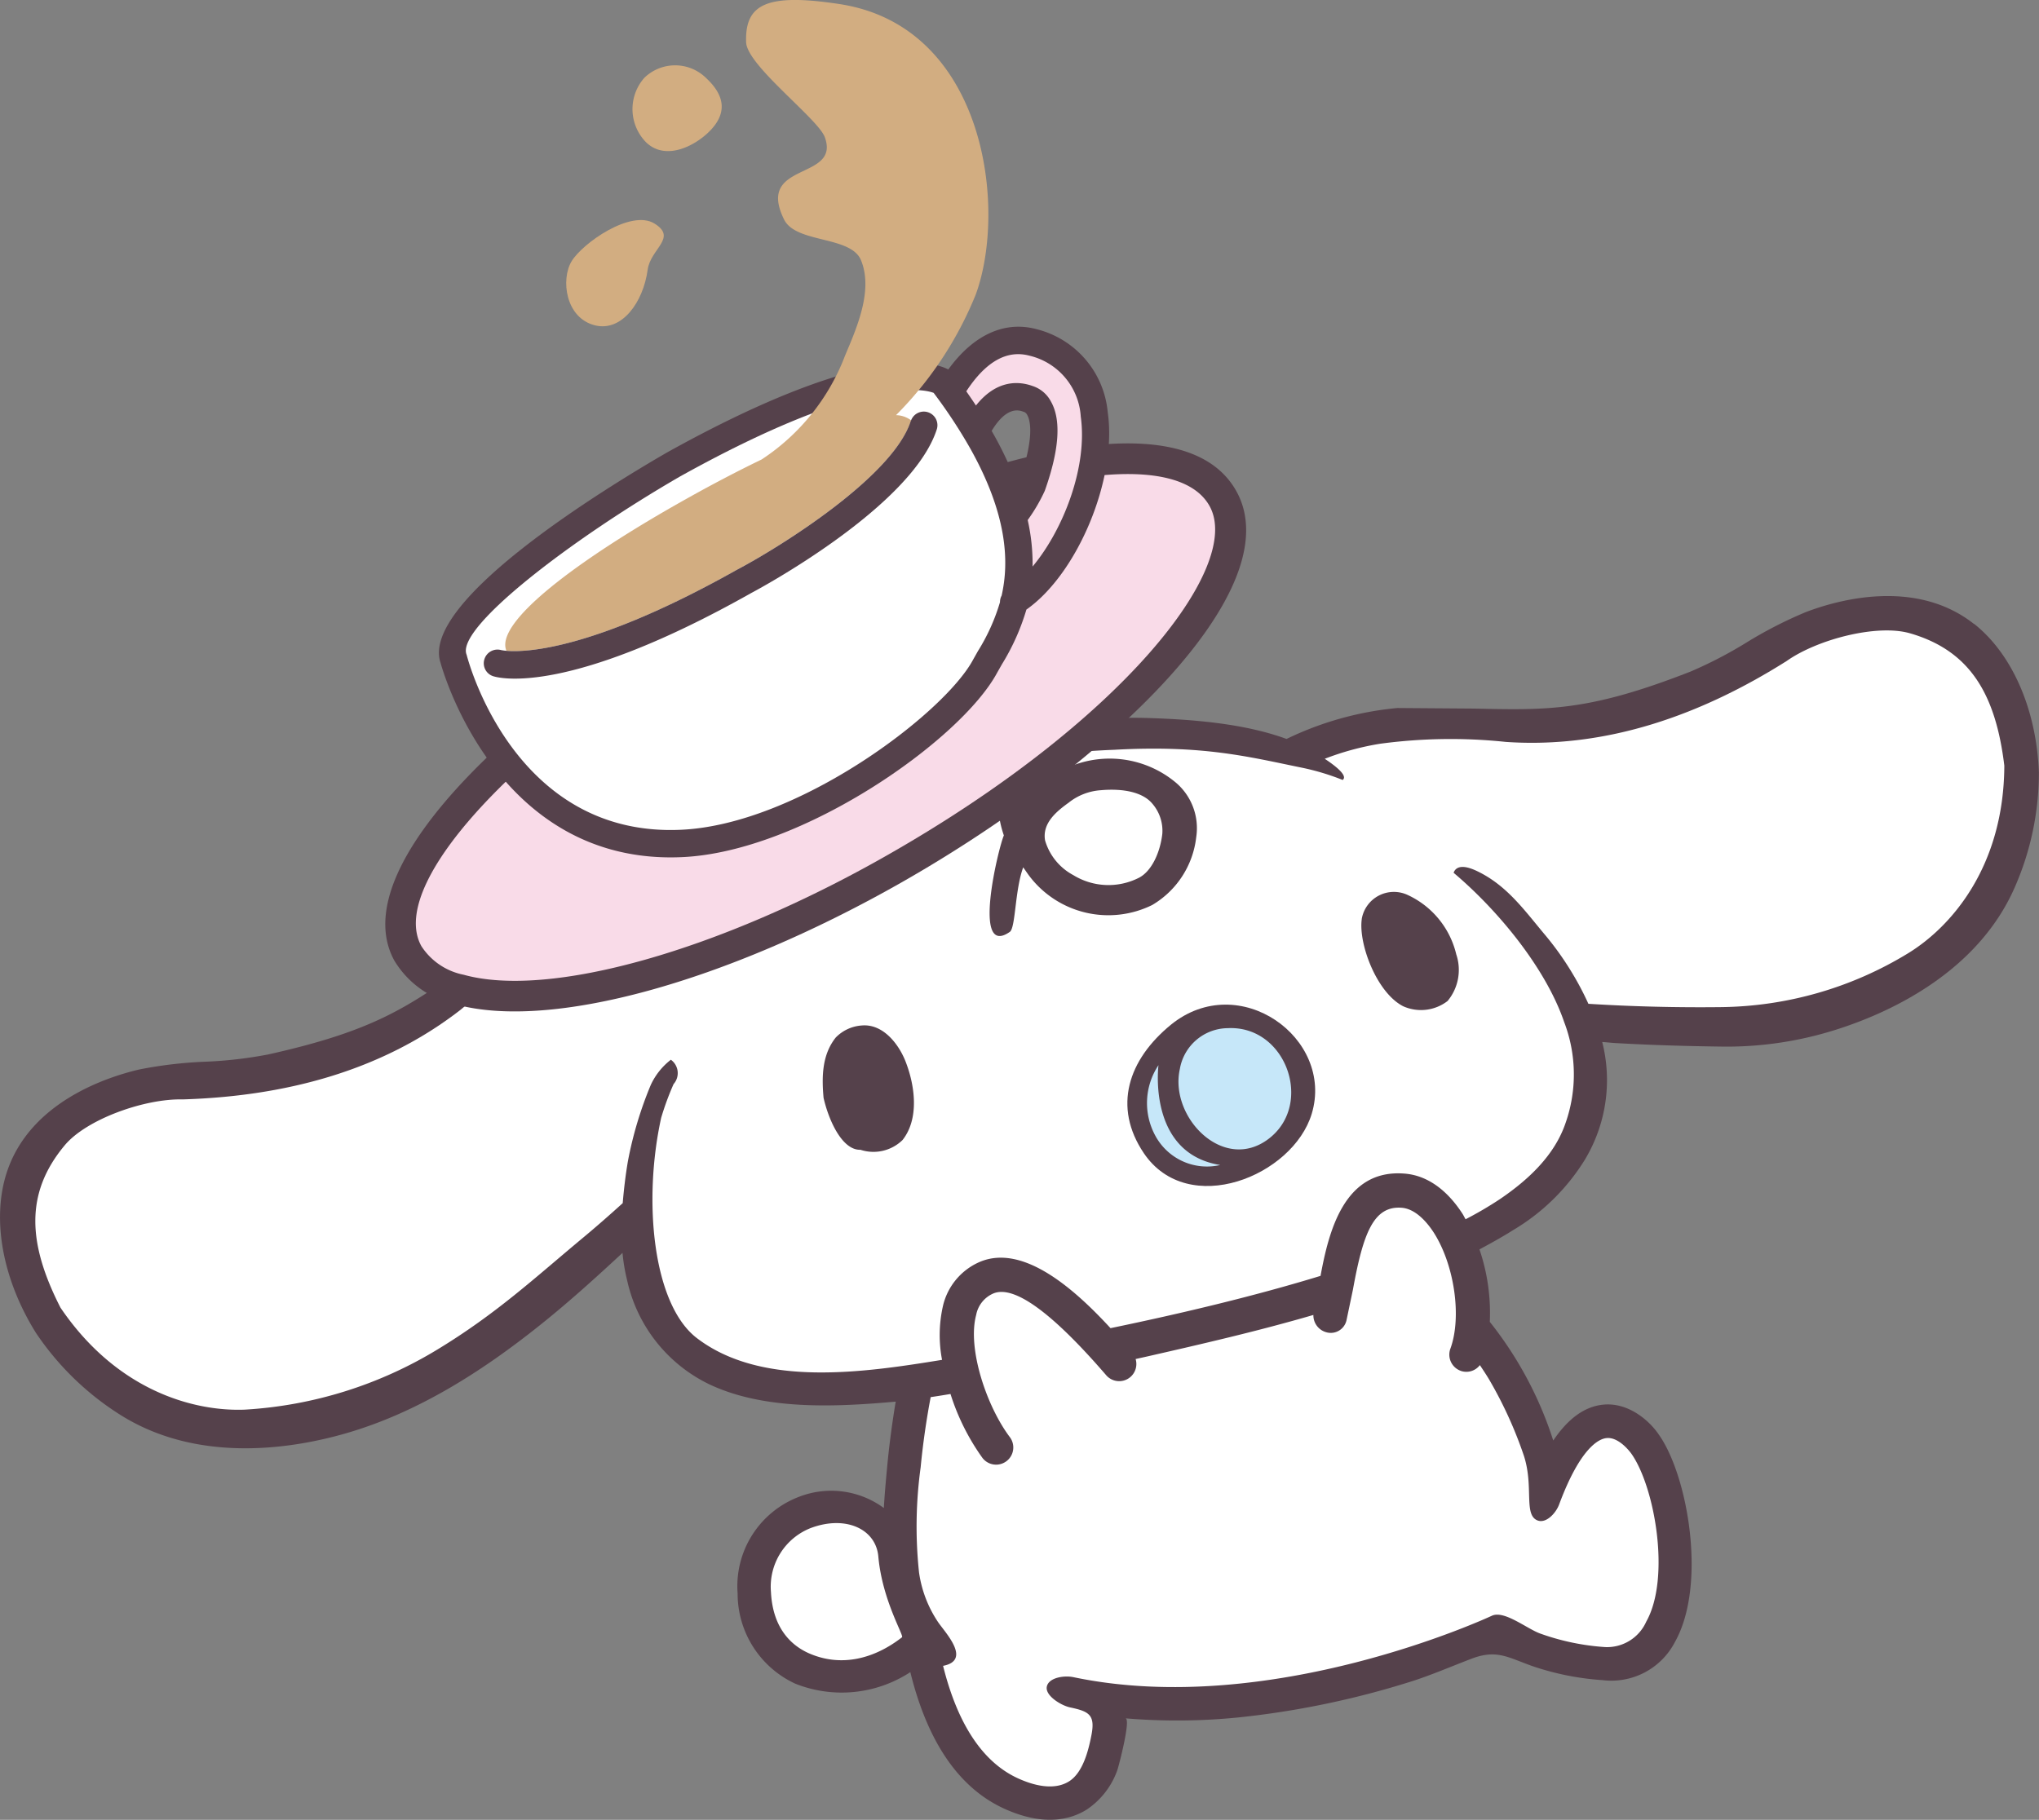 <svg xmlns="http://www.w3.org/2000/svg" xmlns:xlink="http://www.w3.org/1999/xlink" width="188.017" height="167.847" viewBox="0 0 188.017 167.847"><rect x="0" y="0" width="188.017" height="167.847" fill="#808080" stroke="none"/><defs><style>.a{fill:none;}.b{clip-path:url(#a);}.c{fill:#55414b;}.d{fill:#fff;}.e{fill:#c6e7f9;}.f{fill:#f9dbe8;}.g{fill:#d2ad81;}</style><clipPath id="a"><rect class="a" width="188.017" height="167.847"/></clipPath></defs><g class="b"><path class="c" d="M182.029,57.555c-5.406-4.274-12.646-2.195-15.5-1.106a38.9,38.9,0,0,0-5.5,2.821,38.955,38.955,0,0,1-5.139,2.668c-9.351,3.659-13.107,3.571-19.936,3.416l-7.1-.053a29.706,29.706,0,0,0-10.221,2.854c-3.913-1.437-8.675-1.8-12.743-1.93a41.817,41.817,0,0,0-7.534.439c-9.989,1.549-16.9,4.035-23.886,8.582a64.136,64.136,0,0,0-5.32,4.307s-.946,1.006-1.94,2.287a10.636,10.636,0,0,0-1.564-.4c-3.634-.547-10.62.151-16.611,3.5l-5.863,4.014c-5.577,3.944-8.655,6.12-18.442,8.3a38.832,38.832,0,0,1-5.755.667,39.19,39.19,0,0,0-6.131.718C9.856,99.34,2.694,101.65.6,108.213c-1.365,4.287-.36,9.778,2.7,14.7a26.159,26.159,0,0,0,7.7,7.521c7.347,4.694,16.272,3.106,20.936,1.752,6.552-1.9,12.491-5.666,17.943-10.037,2.624-2.1,5.1-4.346,7.523-6.593a16.955,16.955,0,0,0,.428,2.536,13.966,13.966,0,0,0,7.539,9.567c4.643,2.214,10.5,2.149,15.709,1.742.337-.025.917-.074,1.516-.127-.4,2.378-.643,4.5-.764,5.758-.126,1.348-.254,2.705-.331,4.054a8.19,8.19,0,0,0-7.762-1.056,8.821,8.821,0,0,0-5.72,8.954,9.147,9.147,0,0,0,5.307,8.3,11.562,11.562,0,0,0,10.618-1.061c1.59,6.459,4.5,10.716,8.7,12.612,3.677,1.659,6.132.956,7.546.078a7.3,7.3,0,0,0,2.824-3.6c.135-.348,1.29-4.775.771-4.828a56.666,56.666,0,0,0,10.468-.089,80.528,80.528,0,0,0,15.678-3.248c1.83-.557,4.017-1.5,5.8-2.177,2.289-.862,3.337-.1,5.559.691a25.2,25.2,0,0,0,6.488,1.3,6.6,6.6,0,0,0,6.661-3.5c2.981-5.276,1.206-15.408-1.505-19.187-.774-1.145-2.736-3-5.188-2.712-1.677.2-3.168,1.3-4.518,3.3a34.415,34.415,0,0,0-5.851-10.946,18.172,18.172,0,0,0-.953-6.683c1.049-.566,2.092-1.14,3.093-1.773a19.381,19.381,0,0,0,6.626-6.5,14.239,14.239,0,0,0,1.6-10.857c.409.027.817.076,1.227.1,3.313.19,6.627.285,9.952.327a33.318,33.318,0,0,0,10.5-1.6c4.634-1.48,12.921-5.152,16.386-13.148a26.289,26.289,0,0,0,2.2-10.547c-.219-5.785-2.453-10.91-5.977-13.7"/><path class="d" d="M134.683,126.43a1.588,1.588,0,0,1-.943-2.037c1.07-2.927.374-7.741-1.544-10.728-.521-.8-1.591-2.165-2.945-2.271-2.611-.2-3.56,2.39-4.5,7.568l-.589,2.805a1.485,1.485,0,0,1-1.848,1.113,1.619,1.619,0,0,1-1.206-1.6c-5.08,1.482-10.245,2.671-15.2,3.8-.406.093-.794.177-1.192.266A1.583,1.583,0,0,1,102,126.836c-5.012-5.811-8.52-8.346-10.421-7.53a2.7,2.7,0,0,0-1.567,1.976c-.83,3.1.969,8.431,3.106,11.267a1.585,1.585,0,0,1-2.534,1.906,20.888,20.888,0,0,1-2.938-5.886c-.594.1-1.214.2-1.828.291-.388,2.041-.71,4.238-.924,6.469a39.982,39.982,0,0,0-.15,9.694,10.95,10.95,0,0,0,1.8,4.651c.732,1.032,3.016,3.466.418,3.97,1.348,5.41,3.677,8.919,6.949,10.394,1.343.607,3.24,1.144,4.655.267,1.3-.808,1.808-2.881,2.081-4.3.353-1.85-.24-2.16-1.965-2.527-.83-.17-2.33-1.088-2.154-1.922s1.6-1.045,2.44-.871c18.225,3.825,38.351-5.55,38.595-5.66,1.126-.535,3.206,1.178,4.44,1.632a21.889,21.889,0,0,0,6.014,1.256,3.954,3.954,0,0,0,3.783-2.343c2.278-4.051.781-12.489-1.391-15.522-.033-.041-1.121-1.562-2.3-1.407-.654.076-2.375.836-4.337,6.109-.294.8-1.189,1.781-1.983,1.487-1.32-.5-.345-3.072-1.261-5.943a38.168,38.168,0,0,0-3.055-6.783c-.306-.548-.664-1.076-1.013-1.605a1.568,1.568,0,0,1-1.776.527"/><path class="d" d="M74.806,140.915a5.812,5.812,0,0,0-3.716,5.924c.174,3.459,1.992,4.972,3.482,5.638,3.037,1.343,6.11.476,8.6-1.467.207-.156-1.82-3.4-2.182-7.458-.229-2.529-3-3.807-6.18-2.637"/><path class="d" d="M176.122,58.411c-3.018-.879-8.525.548-11.361,2.546-7.838,4.951-16.566,8.107-25.9,7.472a48.687,48.687,0,0,0-11.613.17,25.312,25.312,0,0,0-5.094,1.385c1.168.772,2.13,1.6,1.652,1.953A22.025,22.025,0,0,0,120.02,70.8c-4.892-1-9.1-2.1-17.261-1.646-7.684.29-12.669,1.682-20.344,4.952a38.678,38.678,0,0,0-15.4,11.818A16.459,16.459,0,0,0,66,87.3c-1.156-.193-1.249-1.057-.834-2.147-.6-.183-1.233-.364-1.92-.532A21.842,21.842,0,0,0,52.205,86.78a49.3,49.3,0,0,0-9.735,6.353c-7.385,5.738-16.384,7.987-25.645,8.268-3.47-.084-8.838,1.813-10.856,4.23-3.677,4.4-3.42,9.046-.392,14.976,5.222,7.7,12.337,9.588,17,9.406a38.478,38.478,0,0,0,17.788-5.564c5.442-3.307,8.974-6.614,13.407-10.3,1.249-1.039,2.455-2.1,3.649-3.181.109-1.305.264-2.61.481-3.881a35.141,35.141,0,0,1,2.1-7.007,6.237,6.237,0,0,1,1.859-2.339,1.523,1.523,0,0,1,.25,2.246,25.848,25.848,0,0,0-1.144,3.111c-1.693,7.691-.766,17.223,3.3,20.324,5.981,4.563,15.321,3.184,22.6,2a12.169,12.169,0,0,1,.08-4.957,5.866,5.866,0,0,1,3.387-4.073c4.048-1.726,8.828,2.589,12.067,6.106,6.751-1.4,13.414-3,19.366-4.822.743-4,2.135-9.867,7.724-9.435,2.049.151,3.9,1.438,5.371,3.713.1.158.183.337.279.5a33.8,33.8,0,0,0,3.173-1.861c2.6-1.767,5.03-4.018,6.049-7.02a13.521,13.521,0,0,0-.135-9.319c-1.71-5-6.134-10.332-10.168-13.736l-.019-.036c.151-.4.628-.874,2.166-.136,2.792,1.34,4.381,3.65,6.362,6a27.667,27.667,0,0,1,2.448,3.473,26.994,26.994,0,0,1,1.449,2.763c4.066.255,8.17.352,12.215.306a33.785,33.785,0,0,0,17.288-4.98c3.977-2.447,8.81-7.992,8.85-17.293-.8-6.619-3.184-10.612-8.7-12.206"/><path class="c" d="M125.569,84.775c-.317,2.249,1.359,6.769,3.814,8.031a4.015,4.015,0,0,0,4.1-.483,4.488,4.488,0,0,0,.8-4.3,8.092,8.092,0,0,0-4.449-5.464,3.007,3.007,0,0,0-4.27,2.218"/><path class="c" d="M77.072,95.683c-1.248,1.56-1.315,3.532-1.131,5.569.467,2.059,1.705,4.843,3.4,4.794a3.842,3.842,0,0,0,3.883-.9c1.544-1.949,1.177-5.013.232-7.358-.654-1.582-2.075-3.368-3.98-3.207a3.707,3.707,0,0,0-2.4,1.1"/><path class="c" d="M101.129,61.082a14.739,14.739,0,0,0-2.877,1.678,14.549,14.549,0,0,0-5.975,8.363,10.866,10.866,0,0,0-.233,2.054,9.837,9.837,0,0,0,.522,3.875c-.493,1.111-2.989,11.37.552,8.894.537-.386.46-3.859,1.233-5.951.109.153.436.637.561.794a9.142,9.142,0,0,0,11.33,2.683,8.355,8.355,0,0,0,4.062-6.257,5.513,5.513,0,0,0-1.817-4.982,9.51,9.51,0,0,0-13.519,1.219A3.226,3.226,0,0,1,95,71.719c.551-2.513,1.99-4.209,4.121-6.55a35.726,35.726,0,0,1,2.783-2.611c1.486-1.333,1.3-2.326-.78-1.476M98.581,74a5.332,5.332,0,0,1,2.91-1.116c2.063-.185,3.892.174,4.774,1.248a3.822,3.822,0,0,1,.914,2.759c-.187,1.671-.958,3.467-2.182,4.079a6.194,6.194,0,0,1-6.031-.259,5.314,5.314,0,0,1-2.6-3.2c-.274-1.593,1.057-2.678,2.214-3.506"/><path class="c" d="M107.986,94.5c-3.961,3.233-5.395,7.585-2.513,11.861,4.083,6.033,13.743,2.119,15.483-3.637,2.1-6.974-6.692-13.308-12.97-8.224"/><path class="e" d="M108.793,98.6c-.988,4.45,4.047,9.615,8.207,6.421s1.593-10.441-3.763-10.193a4.535,4.535,0,0,0-4.444,3.772"/><path class="e" d="M106.553,104.787a6.3,6.3,0,0,1,.271-6.545s-1.056,8.133,5.694,9.208a5.411,5.411,0,0,1-5.965-2.663"/><path class="c" d="M36.393,88.647a8.737,8.737,0,0,0,5.6,3.979c8.74,2.434,24.926-2,41.243-11.3C101.946,70.658,119.09,54.411,114,45.293c-5.191-9.3-27.323-2.484-45.7,7.773-19.61,10.962-36.875,26.7-31.91,35.581"/><path class="f" d="M42.746,89.9A6.03,6.03,0,0,1,38.86,87.27c-3.4-6.1,10.42-20.339,30.826-31.735,20-11.177,38.385-15.067,41.845-8.868,3.127,5.6-8.058,19.877-29.7,32.2C66.383,87.679,50.676,92.114,42.746,89.9"/><path class="c" d="M95.542,30.35c-2.956-.776-5.8.56-8.1,3.728-1.339-.713-7.474-2.618-25.963,7.67-5.394,3.119-22.767,13.687-20.858,19.377a.688.688,0,0,1-.023-.089c.044.189,4.981,18.816,22.324,18.017C73.992,78.545,88.624,68.244,91.95,62.04l.444-.782a20.784,20.784,0,0,0,2.251-5.036c4.714-3.305,8.383-12.04,7.5-18.19a8.708,8.708,0,0,0-6.605-7.682m-.817,7.93c.355.623.586,2.347-.729,6.065,0,0-.07.148-.189.384a34.209,34.209,0,0,0-2.365-4.987c1.4-2.322,2.549-1.908,2.93-1.766a1.8,1.8,0,0,0,.2.058l-.1-.026a.593.593,0,0,1,.255.272"/><path class="d" d="M90.207,59.994l-.481.855C87.08,65.794,73.577,76.04,62.8,76.531,47.526,77.236,43.21,61.1,43.034,60.409c-.008-.025-.021-.057-.031-.088-.836-2.494,9.521-10.485,19.71-16.378C79.636,34.53,85.206,35.9,86.092,36.235a47.092,47.092,0,0,1,3.4,5.172c3.353,6,3.594,10.337,2.868,13.528a1.238,1.238,0,0,0-.149.6,18.276,18.276,0,0,1-2,4.459"/><path class="f" d="M99.653,38.389c.664,4.645-1.6,10.469-4.438,13.864a18.29,18.29,0,0,0-.451-4.288,15.85,15.85,0,0,0,1.577-2.7c1.35-3.8,1.527-6.55.561-8.242A2.939,2.939,0,0,0,95.21,35.6c-1.186-.427-3.265-.654-5.217,1.8-.285-.43-.58-.864-.892-1.308,1.78-2.721,3.725-3.84,5.8-3.293a6.163,6.163,0,0,1,4.755,5.6"/><path class="g" d="M65.16,7.245c1.84,1.733,1.724,3.308.395,4.728s-4.1,2.917-5.949,1.181a4.359,4.359,0,0,1-.187-5.982,4.076,4.076,0,0,1,5.741.073"/><path class="g" d="M60.339,20.612c2.154,1.324-.355,2.328-.616,4.258-.407,3.008-2.374,5.728-4.831,5.144-2.765-.664-3.195-4.259-2.181-5.924s5.466-4.8,7.628-3.478"/><path class="g" d="M89.97,27.176c2.938-8.009.883-24.742-12.552-26.8C70.649-.658,68.687.4,68.8,3.892c.06,2.135,6.629,7.058,7.252,8.751,1.493,4.055-6.416,2.193-3.753,7.6,1.093,2.224,6.171,1.477,7.1,3.771,1.123,2.764-.372,6.17-1.472,8.774a19.926,19.926,0,0,1-7.694,9.588c-2.138,1.033-4.406,2.216-6.746,3.524C53.24,51.617,45.568,57.421,46.7,60.024c1.666.147,7.968.02,21.4-7.553,3.858-2.053,14.257-8.513,15.9-13.661,0-.014.015-.023.021-.036a2.383,2.383,0,0,0-1.4-.483A33.6,33.6,0,0,0,89.97,27.176"/><path class="c" d="M68.093,52.471c-13.429,7.572-19.73,7.7-21.4,7.553a4.178,4.178,0,0,1-.479-.065,1.264,1.264,0,0,0-1.552.858,1.25,1.25,0,0,0,.82,1.552c.67.208,7.028,1.778,23.813-7.687.579-.3,14.8-7.926,17.092-15.1a1.256,1.256,0,0,0-2.38-.8.26.26,0,0,0-.021.036c-1.64,5.148-12.038,11.608-15.9,13.661"/></g></svg>